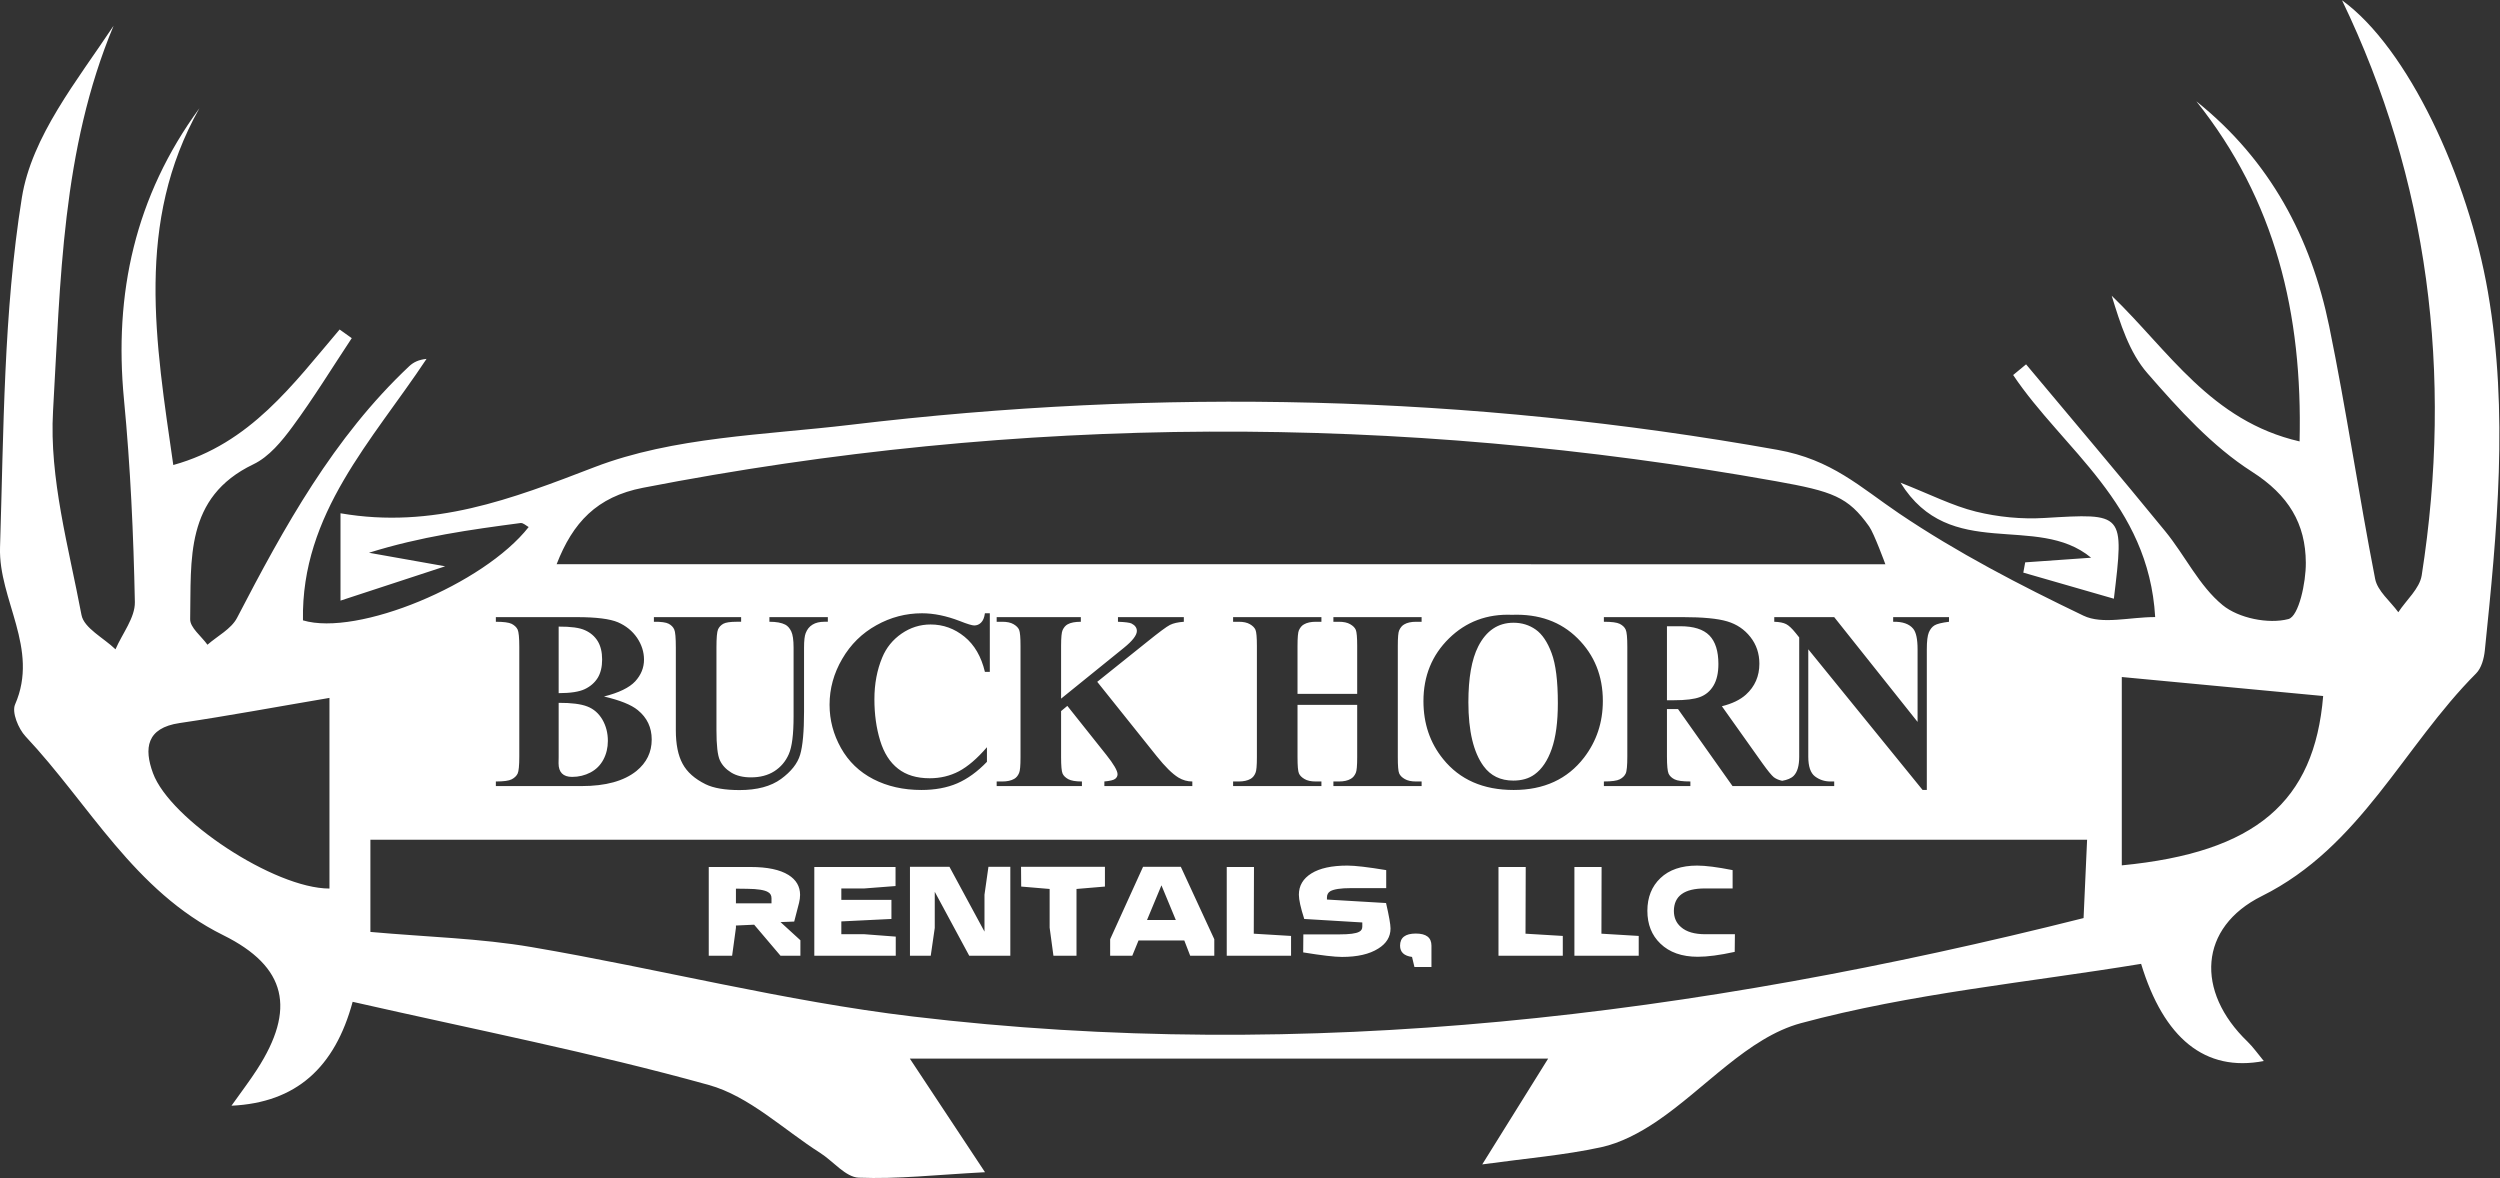 <?xml version="1.0" encoding="UTF-8" standalone="no"?>
<svg
   xmlns:dc="http://purl.org/dc/elements/1.1/"
   xmlns:cc="http://creativecommons.org/ns#"
   xmlns:rdf="http://www.w3.org/1999/02/22-rdf-syntax-ns#"
   xmlns:svg="http://www.w3.org/2000/svg"
   xmlns="http://www.w3.org/2000/svg"
   viewBox="0 0 249.97 117.785"
   height="117.785"
   width="249.97"
   xml:space="preserve"
   id="svg5203"
   version="1.1"><rect x="0" y="0" width="249.97" height="117.785" fill="#333333" stroke="none"/><defs
     id="defs5207" /><g
     transform="matrix(1.333,0,0,-1.333,0,117.785)"
     id="g5211"><path
       id="path5213"
       style="fill:#FFFFFF;fill-opacity:1;fill-rule:nonzero;stroke:none"
       d="m 151.909,46.179 c 1.648,0.113 3.297,0.23 4.945,0.348 -4.098,3.398 -10.574,-0.379 -14.297,5.629 2.231,-0.879 3.895,-1.735 5.66,-2.172 1.653,-0.407 3.426,-0.578 5.125,-0.477 6,0.356 5.996,0.418 5.219,-6.055 -2.316,0.668 -4.555,1.313 -6.793,1.957 0.047,0.254 0.094,0.512 0.141,0.77 z M 45.26,31.383 c 0.223,0.418 0.336,0.891 0.336,1.406 0,0.59 -0.137,1.121 -0.41,1.594 -0.277,0.469 -0.652,0.801 -1.133,0.985 -0.48,0.187 -1.195,0.277 -2.148,0.273 v -4.066 l -0.008,-0.469 c 0,-0.336 0.086,-0.59 0.254,-0.762 0.172,-0.172 0.426,-0.258 0.762,-0.258 0.5,0 0.96,0.114 1.378,0.332 0.422,0.223 0.743,0.543 0.969,0.965 z m 80.778,10.004 h -1 v -5.551 h 0.535 c 0.863,0 1.511,0.078 1.941,0.239 0.43,0.16 0.77,0.445 1.016,0.859 0.246,0.414 0.367,0.953 0.367,1.621 0,0.969 -0.227,1.68 -0.676,2.141 -0.453,0.461 -1.18,0.691 -2.183,0.691 z m -15.157,-1.516 c -0.492,-0.968 -0.738,-2.367 -0.738,-4.183 0,-2.164 0.383,-3.762 1.141,-4.797 0.531,-0.723 1.269,-1.082 2.226,-1.082 0.641,0 1.176,0.152 1.606,0.469 0.547,0.394 0.976,1.035 1.281,1.91 0.305,0.875 0.457,2.015 0.457,3.426 0,1.671 -0.156,2.925 -0.469,3.757 -0.308,0.832 -0.707,1.422 -1.187,1.762 -0.485,0.344 -1.043,0.516 -1.668,0.516 -1.16,0 -2.043,-0.59 -2.649,-1.778 z M 44.831,37.508 c 0.222,0.363 0.335,0.824 0.335,1.383 0,0.562 -0.113,1.019 -0.332,1.379 -0.222,0.359 -0.539,0.633 -0.949,0.816 -0.41,0.192 -1.07,0.278 -1.98,0.274 v -4.992 c 0.883,0 1.539,0.101 1.957,0.3 0.422,0.2 0.742,0.481 0.969,0.84 z M 57.87,20.989 c 0,0.211 -0.09,0.363 -0.262,0.457 -0.262,0.156 -0.774,0.238 -1.547,0.246 l -0.859,0.011 v -1.101 h 2.668 z m 2.168,-4.317 h -1.493 l -1.976,2.328 -1.367,-0.062 v -0.172 l -0.286,-2.094 h -1.753 v 6.656 h 3.144 c 1.25,0 2.195,-0.199 2.836,-0.597 0.578,-0.363 0.871,-0.863 0.871,-1.492 0,-0.192 -0.027,-0.391 -0.078,-0.602 l -0.363,-1.402 -1.028,-0.039 1.493,-1.364 z m 7.152,0 h -6.109 v 6.656 h 6.093 v -1.429 l -2.336,-0.18 h -1.73 v -0.859 h 3.758 v -1.43 l -3.758,-0.184 v -0.961 h 1.73 l 2.352,-0.179 z m 8.594,0 h -3.082 l -2.586,4.797 v -2.715 l -0.301,-2.082 H 68.256 v 6.672 h 2.961 l 2.629,-4.863 v 2.769 l 0.297,2.094 h 1.641 z m 7.097,5.188 -2.133,-0.18 v -5.008 h -1.73 l -0.285,2.11 v 2.898 l -2.133,0.18 -0.012,1.484 h 6.293 z m 5.317,-2.508 -1.078,2.601 -1.082,-2.601 z m 2.886,-2.68 h -1.808 l -0.442,1.145 h -3.433 L 84.932,16.672 H 83.272 v 1.238 l 2.469,5.434 h 2.832 l 2.511,-5.434 z m 5.758,0 h -4.824 v 6.656 h 2.043 l -0.016,-5.003 2.797,-0.168 z m 7.461,2.043 c 0,-0.625 -0.308,-1.129 -0.922,-1.508 -0.66,-0.418 -1.566,-0.625 -2.718,-0.625 -0.555,0 -1.524,0.114 -2.911,0.34 l 0.012,1.352 h 2.731 c 0.726,0 1.214,0.062 1.457,0.195 0.156,0.078 0.234,0.207 0.234,0.391 v 0.308 l -4.355,0.262 c -0.27,0.84 -0.403,1.445 -0.403,1.82 0,0.676 0.313,1.207 0.942,1.598 0.628,0.391 1.527,0.586 2.699,0.586 0.57,0 1.543,-0.113 2.91,-0.34 v -1.351 h -2.652 c -0.762,0 -1.278,-0.079 -1.547,-0.235 -0.164,-0.101 -0.246,-0.258 -0.246,-0.465 v -0.156 l 4.433,-0.262 c 0.223,-0.968 0.336,-1.605 0.336,-1.91 z m 3.07,-1.289 v -1.598 h -1.277 l -0.18,0.754 c -0.597,0.078 -0.898,0.36 -0.898,0.844 0,0.609 0.395,0.91 1.184,0.91 0.781,0 1.171,-0.301 1.171,-0.91 z m 9.852,-0.754 h -4.824 v 6.656 h 2.043 l -0.016,-5.003 2.797,-0.168 z m 5.695,0 h -4.824 v 6.656 h 2.039 l -0.012,-5.003 2.797,-0.168 z m 7.215,1.613 -0.015,-1.324 c -1.118,-0.246 -2.039,-0.367 -2.766,-0.367 -1.199,0 -2.133,0.332 -2.809,0.988 -0.652,0.625 -0.976,1.446 -0.976,2.457 0,1.016 0.328,1.836 0.98,2.457 0.657,0.625 1.571,0.938 2.75,0.938 0.633,0 1.524,-0.113 2.664,-0.34 v -1.375 h -2.078 c -1.543,0 -2.316,-0.559 -2.328,-1.68 0,-0.507 0.18,-0.918 0.535,-1.218 0.406,-0.36 1.016,-0.536 1.832,-0.536 z m 29.02,5.165 c 0,4.918 0,9.574 0,14.128 5.136,-0.488 10.121,-0.957 15.105,-1.425 -0.656,-7.942 -5.047,-11.727 -15.105,-12.703 z m -2.867,-3.954 c -29.129,-7.336 -58.25,-10.914 -87.825,-7.382 -9.597,1.144 -19.031,3.574 -28.574,5.203 -3.875,0.664 -7.848,0.758 -12.105,1.14 0,2.118 0,4.379 0,6.918 42.683,0 85.414,0 128.769,0 -0.105,-2.398 -0.207,-4.578 -0.265,-5.879 z M 37.194,29.742 c 0.586,0 0.984,0.054 1.191,0.164 0.207,0.109 0.356,0.25 0.442,0.425 0.082,0.172 0.125,0.606 0.125,1.289 v 8.223 c 0,0.688 -0.043,1.117 -0.125,1.297 -0.086,0.176 -0.235,0.316 -0.446,0.426 -0.211,0.105 -0.605,0.156 -1.187,0.156 v 0.348 h 6.074 c 1.453,0 2.48,-0.129 3.086,-0.387 0.602,-0.262 1.078,-0.649 1.43,-1.16 0.347,-0.516 0.523,-1.063 0.523,-1.641 0,-0.609 -0.223,-1.152 -0.664,-1.633 -0.441,-0.472 -1.223,-0.851 -2.336,-1.132 1.203,-0.282 2.047,-0.622 2.531,-1.02 0.7,-0.566 1.047,-1.305 1.047,-2.207 0,-0.953 -0.383,-1.738 -1.148,-2.363 -0.942,-0.754 -2.309,-1.129 -4.102,-1.129 H 37.194 Z m 13.379,11.406 c -0.078,0.176 -0.219,0.32 -0.418,0.426 -0.199,0.105 -0.571,0.156 -1.106,0.148 v 0.348 h 6.543 V 41.723 H 55.264 c -0.492,0 -0.828,-0.051 -1.012,-0.152 -0.183,-0.106 -0.316,-0.246 -0.394,-0.426 -0.078,-0.18 -0.117,-0.633 -0.117,-1.356 v -6.207 c 0,-1.132 0.086,-1.882 0.257,-2.25 0.172,-0.371 0.454,-0.675 0.848,-0.918 0.391,-0.242 0.887,-0.363 1.485,-0.363 0.683,0 1.269,0.152 1.753,0.461 0.481,0.309 0.844,0.734 1.082,1.277 0.243,0.543 0.36,1.489 0.36,2.832 v 5.168 c 0,0.567 -0.059,0.973 -0.176,1.215 -0.117,0.242 -0.269,0.41 -0.449,0.504 -0.281,0.145 -0.676,0.215 -1.188,0.215 v 0.348 h 4.383 v -0.348 h -0.262 c -0.355,0 -0.652,-0.07 -0.886,-0.215 -0.239,-0.144 -0.407,-0.355 -0.516,-0.644 -0.078,-0.2 -0.121,-0.555 -0.121,-1.075 v -4.812 c 0,-1.488 -0.098,-2.567 -0.293,-3.227 -0.195,-0.66 -0.676,-1.265 -1.434,-1.82 -0.761,-0.555 -1.8,-0.832 -3.113,-0.832 -1.098,0 -1.945,0.145 -2.543,0.437 -0.816,0.403 -1.39,0.911 -1.726,1.536 -0.34,0.621 -0.508,1.461 -0.508,2.511 v 6.207 c 0,0.731 -0.039,1.184 -0.121,1.36 z m 15.445,-8.336 c 0.285,-0.934 0.734,-1.637 1.348,-2.113 0.609,-0.477 1.398,-0.715 2.371,-0.715 0.797,0 1.527,0.175 2.191,0.523 0.664,0.352 1.363,0.949 2.102,1.805 v -1.094 c -0.711,-0.742 -1.453,-1.277 -2.223,-1.613 -0.769,-0.332 -1.668,-0.5 -2.695,-0.5 -1.352,0 -2.555,0.273 -3.602,0.812 -1.051,0.543 -1.859,1.321 -2.429,2.336 -0.571,1.02 -0.856,2.098 -0.856,3.246 0,1.207 0.316,2.356 0.949,3.438 0.629,1.086 1.485,1.926 2.559,2.523 1.074,0.602 2.219,0.899 3.426,0.899 0.89,0 1.832,-0.196 2.824,-0.578 0.57,-0.227 0.937,-0.336 1.09,-0.336 0.203,0 0.375,0.07 0.519,0.218 0.149,0.145 0.242,0.375 0.285,0.696 h 0.368 v -4.395 h -0.368 c -0.273,1.149 -0.785,2.028 -1.531,2.637 -0.75,0.609 -1.594,0.918 -2.543,0.918 -0.793,0 -1.515,-0.231 -2.176,-0.684 -0.66,-0.457 -1.144,-1.051 -1.449,-1.785 -0.394,-0.941 -0.59,-1.988 -0.59,-3.141 0,-1.132 0.145,-2.167 0.43,-3.097 z m 16.949,-1.051 -2.906,3.652 -0.469,-0.39 v -3.457 c 0,-0.66 0.039,-1.074 0.114,-1.235 0.074,-0.164 0.218,-0.3 0.429,-0.418 0.211,-0.113 0.555,-0.171 1.02,-0.171 v -0.344 h -6.395 v 0.344 h 0.422 c 0.367,0 0.664,0.066 0.891,0.195 0.16,0.09 0.285,0.238 0.371,0.449 0.07,0.148 0.105,0.543 0.105,1.18 v 8.336 c 0,0.644 -0.035,1.05 -0.105,1.215 -0.067,0.16 -0.207,0.3 -0.414,0.421 -0.211,0.125 -0.492,0.184 -0.848,0.184 h -0.422 v 0.348 h 6.313 v -0.348 c -0.434,0 -0.758,-0.063 -0.985,-0.188 -0.16,-0.085 -0.289,-0.234 -0.382,-0.437 -0.075,-0.156 -0.114,-0.555 -0.114,-1.195 v -3.946 l 4.703,3.805 c 0.653,0.527 0.981,0.953 0.981,1.27 0,0.238 -0.133,0.425 -0.403,0.562 -0.136,0.066 -0.476,0.109 -1.015,0.129 v 0.348 h 4.941 v -0.348 c -0.441,-0.031 -0.789,-0.109 -1.043,-0.238 -0.25,-0.125 -0.832,-0.559 -1.742,-1.293 l -3.711,-2.973 4.461,-5.578 c 0.629,-0.785 1.168,-1.32 1.625,-1.602 0.328,-0.199 0.68,-0.296 1.047,-0.296 V 29.399 H 82.838 v 0.344 c 0.418,0.039 0.688,0.101 0.809,0.195 0.121,0.094 0.18,0.211 0.18,0.347 0,0.262 -0.286,0.754 -0.86,1.477 z m 21.985,-1.41 c 0.07,-0.164 0.207,-0.305 0.421,-0.426 0.211,-0.125 0.493,-0.183 0.848,-0.183 h 0.414 v -0.344 h -6.617 v 0.344 h 0.41 c 0.375,0 0.668,0.066 0.887,0.195 0.164,0.09 0.293,0.238 0.383,0.449 0.07,0.148 0.105,0.543 0.105,1.18 v 3.922 H 97.327 v -3.922 c 0,-0.649 0.035,-1.055 0.105,-1.215 0.07,-0.164 0.211,-0.305 0.422,-0.426 0.207,-0.125 0.488,-0.183 0.844,-0.183 h 0.422 v -0.344 h -6.625 v 0.344 h 0.418 c 0.367,0 0.664,0.066 0.89,0.195 0.16,0.09 0.285,0.238 0.371,0.449 0.071,0.148 0.106,0.543 0.106,1.18 v 8.336 c 0,0.644 -0.035,1.05 -0.106,1.215 -0.066,0.16 -0.207,0.3 -0.414,0.421 -0.211,0.125 -0.492,0.184 -0.847,0.184 h -0.418 v 0.348 h 6.625 v -0.348 h -0.422 c -0.367,0 -0.664,-0.066 -0.887,-0.195 -0.16,-0.086 -0.289,-0.239 -0.383,-0.45 -0.066,-0.148 -0.101,-0.543 -0.101,-1.175 v -3.59 h 4.476 v 3.59 c 0,0.644 -0.035,1.05 -0.105,1.215 -0.067,0.16 -0.207,0.3 -0.418,0.421 -0.211,0.125 -0.496,0.184 -0.852,0.184 h -0.41 v 0.348 h 6.617 v -0.348 h -0.414 c -0.371,0 -0.668,-0.066 -0.887,-0.195 -0.16,-0.086 -0.289,-0.239 -0.382,-0.45 -0.071,-0.148 -0.102,-0.543 -0.102,-1.175 v -8.336 c 0,-0.649 0.031,-1.055 0.102,-1.215 z m 15.277,5.43 c 0,-1.61 -0.473,-3.024 -1.41,-4.247 -1.246,-1.617 -3.008,-2.429 -5.281,-2.429 -2.282,0 -4.043,0.773 -5.29,2.32 -0.988,1.219 -1.476,2.668 -1.476,4.344 0,1.883 0.637,3.449 1.918,4.707 1.281,1.254 2.855,1.844 4.726,1.769 2.016,0.075 3.657,-0.511 4.918,-1.765 1.262,-1.25 1.895,-2.821 1.895,-4.699 z m -72,15.992 c 28.312,5.508 56.629,5.558 84.988,0.492 4.254,-0.762 5.403,-1.16 6.989,-3.395 0.367,-0.515 1.214,-2.832 1.214,-2.832 H 41.752 c 1.211,3.118 3.004,5.059 6.477,5.735 z m 93.777,-9.703 h 4.188 v -0.348 c -0.535,-0.066 -0.899,-0.156 -1.082,-0.266 -0.184,-0.109 -0.324,-0.285 -0.43,-0.531 -0.101,-0.246 -0.152,-0.668 -0.152,-1.269 V 29.106 h -0.317 l -8.574,10.551 v -8.055 c 0,-0.731 0.168,-1.223 0.5,-1.477 0.336,-0.254 0.719,-0.382 1.149,-0.382 h 0.296 v -0.344 h -7.628 l -4.086,5.773 h -0.832 v -3.551 c 0,-0.683 0.043,-1.117 0.125,-1.296 0.085,-0.176 0.234,-0.317 0.445,-0.422 0.211,-0.11 0.609,-0.16 1.187,-0.16 v -0.344 h -6.488 v 0.344 c 0.59,0 0.984,0.054 1.195,0.164 0.207,0.109 0.356,0.25 0.438,0.425 0.086,0.172 0.125,0.606 0.125,1.289 v 8.223 c 0,0.688 -0.039,1.117 -0.125,1.297 -0.082,0.176 -0.231,0.316 -0.445,0.426 -0.211,0.105 -0.606,0.156 -1.188,0.156 v 0.348 h 5.891 c 1.531,0 2.652,-0.106 3.363,-0.321 0.711,-0.211 1.289,-0.601 1.738,-1.172 0.449,-0.57 0.672,-1.238 0.672,-2.003 0,-0.934 -0.336,-1.707 -1.008,-2.317 -0.429,-0.387 -1.031,-0.68 -1.804,-0.871 l 3.047,-4.289 c 0.398,-0.555 0.683,-0.902 0.851,-1.039 0.184,-0.137 0.399,-0.215 0.625,-0.266 0.383,0.067 0.68,0.188 0.867,0.379 0.274,0.281 0.41,0.758 0.41,1.43 v 8.945 l -0.269,0.336 c -0.27,0.336 -0.508,0.559 -0.711,0.664 -0.207,0.106 -0.504,0.164 -0.891,0.176 v 0.348 h 4.496 l 6.254,-7.86 v 5.446 c 0,0.761 -0.109,1.277 -0.328,1.543 -0.297,0.363 -0.801,0.539 -1.504,0.523 z M 24.713,21.711 c -4.121,0 -11.961,5.18 -13.238,8.657 -0.68,1.851 -0.5,3.39 1.996,3.757 3.656,0.539 7.293,1.219 11.242,1.887 0,-4.652 0,-9.383 0,-14.301 z m 161.91,44.723 c -1.496,8.676 -6.027,18.351 -10.949,21.906 6.461,-13.41 8.352,-27.972 5.977,-43.14 -0.156,-0.989 -1.153,-1.844 -1.754,-2.762 -0.602,0.828 -1.563,1.59 -1.738,2.5 -1.231,6.301 -2.157,12.66 -3.446,18.945 -1.367,6.652 -4.425,12.442 -9.965,16.879 5.926,-7.422 7.977,-15.918 7.743,-25.512 -6.66,1.535 -9.817,6.813 -14.094,10.93 0.641,-2.082 1.316,-4.254 2.684,-5.82 2.355,-2.703 4.855,-5.477 7.835,-7.379 2.758,-1.762 4.028,-3.903 4.043,-6.832 0.012,-1.481 -0.527,-4.016 -1.304,-4.223 -1.492,-0.391 -3.731,0.059 -4.934,1.043 -1.765,1.445 -2.82,3.723 -4.305,5.539 -3.441,4.211 -6.957,8.356 -10.441,12.524 -0.324,-0.27 -0.644,-0.536 -0.969,-0.801 3.75,-5.598 10.157,-9.621 10.653,-18.156 -1.934,0 -3.961,-0.575 -5.379,0.105 -4.754,2.281 -9.481,4.73 -13.836,7.672 -2.906,1.965 -5.039,4.039 -9.129,4.769 -23.137,4.133 -46.266,4.657 -69.524,1.875 -6.457,-0.769 -13.265,-0.898 -19.199,-3.175 -6.23,-2.399 -12.125,-4.657 -19.051,-3.461 0,-2.293 0,-4.231 0,-6.551 2.454,0.805 4.688,1.535 7.852,2.574 -2.645,0.469 -4.184,0.742 -5.719,1.016 3.879,1.215 7.625,1.734 11.375,2.23 0.188,0.024 0.407,-0.191 0.606,-0.301 -3.375,-4.3 -12.836,-8.226 -16.93,-7 -0.148,8.016 5.203,13.481 9.27,19.614 -0.594,-0.059 -0.989,-0.258 -1.297,-0.547 -5.692,-5.356 -9.379,-12.067 -12.922,-18.887 -0.434,-0.828 -1.461,-1.348 -2.215,-2.008 -0.453,0.637 -1.313,1.285 -1.297,1.918 0.09,4.438 -0.433,9.137 4.742,11.617 1.172,0.559 2.141,1.739 2.938,2.825 1.578,2.14 2.972,4.418 4.441,6.636 C 26.081,63.211 25.78,63.429 25.475,63.645 21.983,59.543 18.772,55.077 12.998,53.48 11.67,62.727 10.127,71.66 14.959,80.243 10.12,73.624 8.538,66.335 9.299,58.403 9.784,53.355 10.014,48.273 10.116,43.199 10.139,42.032 9.174,40.84 8.663,39.656 7.78,40.512 6.295,41.249 6.112,42.234 5.155,47.309 3.686,52.489 3.979,57.538 4.541,67.222 4.623,77.113 8.522,86.433 5.776,82.3 2.377,78.129 1.639,73.532 0.26,64.918 0.28,56.062 0.002,47.297 c -0.121,-3.918 2.965,-7.582 1.129,-11.777 -0.258,-0.59 0.246,-1.82 0.785,-2.395 4.793,-5.101 8.137,-11.597 14.825,-14.91 4.789,-2.371 5.457,-5.562 2.535,-10.082 -0.559,-0.867 -1.188,-1.687 -1.914,-2.711 4.847,0.223 7.754,2.856 9.09,7.793 9.101,-2.07 18,-3.816 26.714,-6.238 3.028,-0.84 5.594,-3.34 8.36,-5.098 0.976,-0.625 1.902,-1.816 2.887,-1.855 2.886,-0.117 5.793,0.215 9.472,0.41 -2.156,3.262 -4.047,6.113 -5.64,8.523 15.91,0 31.949,0 47.882,0 -1.531,-2.457 -3.132,-5.027 -4.945,-7.937 3.332,0.457 6.16,0.691 8.906,1.285 1.469,0.316 2.918,1.09 4.18,1.941 3.637,2.461 6.844,6.293 10.82,7.368 8.293,2.238 16.973,3.046 25.516,4.449 1.699,-5.578 4.793,-8.141 9.203,-7.289 -0.453,0.547 -0.793,1.039 -1.215,1.449 -3.937,3.789 -3.644,8.578 1.063,10.922 7.414,3.687 10.625,11.234 16.078,16.703 0.398,0.398 0.59,1.117 0.652,1.711 0.918,8.945 1.801,17.832 0.238,26.875" /></g></svg>